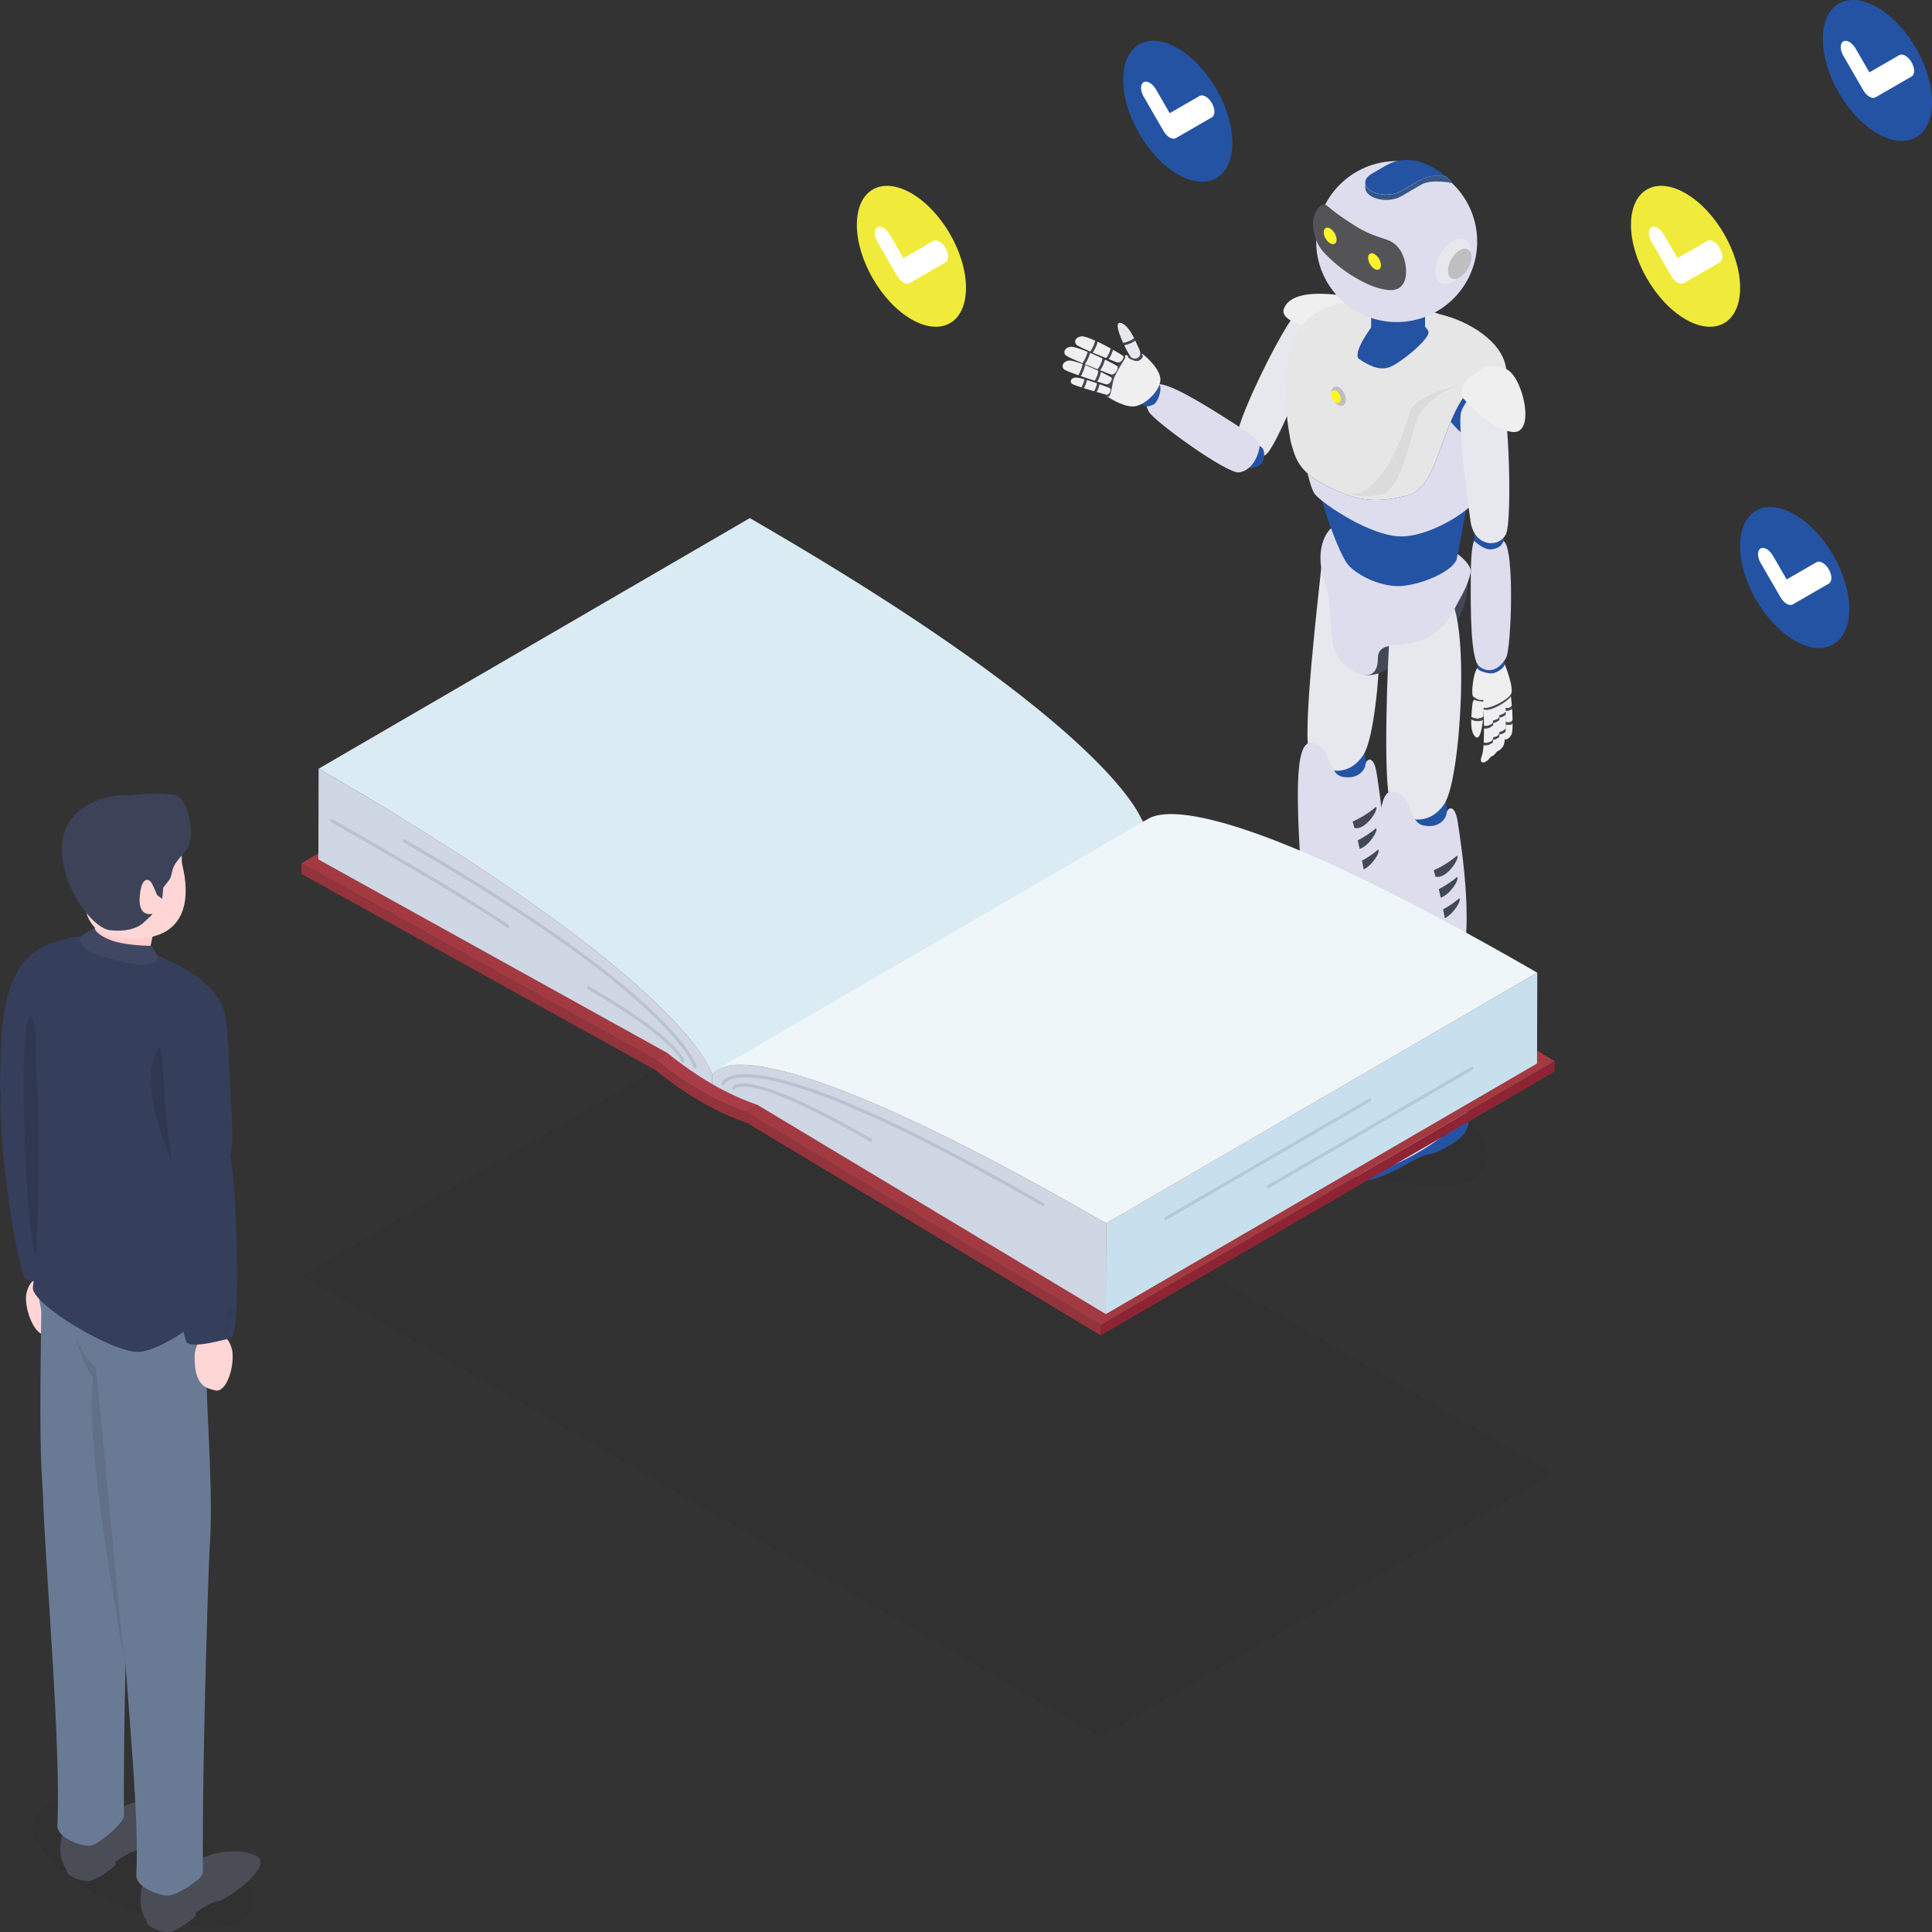<?xml version="1.0" encoding="UTF-8"?>
<svg id="_レイヤー_2" data-name="レイヤー 2" xmlns="http://www.w3.org/2000/svg" width="1200" height="1200" viewBox="0 0 1200 1200">
  <rect x="0" y="0" width="1200" height="1200" fill="#333333" stroke="none"/>
  <g id="AI法務">
    <g>
      <g opacity=".05">
        <polygon points="186.979 792.344 468.897 628.511 965.477 915.212 683.558 1079.045 186.979 792.344"/>
      </g>
      <g>
        <path d="M915.657,732.111c-19.246,11.112-66.054,2.103-104.547-20.121-38.494-22.224-54.097-49.249-34.85-60.36,19.246-11.112,66.054-2.103,104.547,20.121,38.494,22.224,54.097,49.249,34.85,60.36Z" opacity=".05"/>
        <g>
          <g>
            <g>
              <path d="M938.328,448.44c.549-.235.897-.691,1.165-1.269-.053-2.276-.183-4.661-.337-6.942-.927.733-1.996,1.172-3.098,1.172-.421,0-.729-.124-1.117-.184.145,2.349.249,4.824.276,7.197.707.214,1.954.523,3.111.026Z" fill="#efefef"/>
              <path d="M938.914,449.824c-.63.271-1.318.374-1.978.374-.648,0-1.207-.118-1.703-.232-.018,2.577-.163,4.817-.549,6.095-1.461,4.839,2.523,3.589,4.166.083.5-1.067.657-3.762.652-6.946-.231.168-.313.509-.588.626Z" fill="#efefef"/>
              <path d="M939.017,438.221c-.304-3.837-.666-6.927-.857-7.495-.527-1.559-4.127-.565-3.882,2.099,0,0,.3,3.04.568,6.936,1.187.225,3.296.281,4.171-1.54Z" fill="#efefef"/>
              <path d="M939.156,440.23c-.048-.681-.088-1.363-.139-2.009-.875,1.821-2.985,1.765-4.171,1.54.033.471.064.962.095,1.457.388.06.696.184,1.117.184,1.102,0,2.172-.439,3.098-1.172Z" fill="#434856"/>
              <path d="M938.914,449.824c.275-.117.357-.458.588-.626-.002-.672.007-1.314-.009-2.027-.267.578-.615,1.034-1.165,1.269-1.157.497-2.404.189-3.111-.026.005.521.02,1.054.016,1.552.496.114,1.055.232,1.703.232.659,0,1.348-.103,1.978-.374Z" fill="#434856"/>
            </g>
            <g>
              <path d="M935.202,452.496c.092-2.814.086-5.771.037-8.585-1.45,1.165-3.151,1.834-4.739,1.834-.355,0-.61-.068-.928-.1.02,2.967-.031,6.077-.189,8.979,1.23.185,4.175.222,5.819-2.129Z" fill="#efefef"/>
              <path d="M935.209,442.013c-.126-4.814-.397-8.712-.619-9.428-.59-1.918-5.447-.949-5.31,2.287,0,0,.205,4.166.275,9.31,1.37.161,4.116.047,5.654-2.169Z" fill="#efefef"/>
              <path d="M929.313,456.083c-.209,2.938-.564,5.448-1.141,6.899-2.287,5.755,3.1,4.501,5.533.369.771-1.309,1.177-4.766,1.386-8.828-1.425,1.066-3.058,1.688-4.578,1.688-.463,0-.806-.078-1.201-.128Z" fill="#efefef"/>
              <path d="M935.238,443.911c-.011-.632-.011-1.292-.029-1.898-1.538,2.216-4.285,2.33-5.654,2.169.005.485.013.961.016,1.463.319.032.573.1.928.1,1.588,0,3.289-.668,4.739-1.834Z" fill="#434856"/>
              <path d="M929.383,454.624c-.026.48-.037.997-.07,1.458.396.05.738.128,1.201.128,1.52,0,3.153-.623,4.578-1.688.035-.682.086-1.313.11-2.027-1.644,2.351-4.589,2.314-5.819,2.129Z" fill="#434856"/>
            </g>
            <g>
              <path d="M931.284,455.844c.092-2.814.086-5.771.037-8.585-1.45,1.165-3.151,1.834-4.739,1.834-.355,0-.61-.068-.928-.1.02,2.967-.031,6.077-.189,8.979,1.23.185,4.175.222,5.819-2.129Z" fill="#efefef"/>
              <path d="M931.291,445.362c-.126-4.814-.397-8.712-.619-9.428-.59-1.918-5.447-.949-5.31,2.287,0,0,.205,4.166.275,9.31,1.37.161,4.116.047,5.654-2.169Z" fill="#efefef"/>
              <path d="M925.395,459.431c-.209,2.938-.564,5.448-1.141,6.899-2.287,5.755,3.1,4.501,5.533.369.771-1.309,1.177-4.766,1.386-8.828-1.425,1.066-3.058,1.688-4.578,1.688-.463,0-.806-.078-1.201-.128Z" fill="#efefef"/>
              <path d="M931.32,447.259c-.011-.632-.011-1.292-.029-1.898-1.538,2.216-4.285,2.33-5.654,2.169.005.485.013.961.016,1.463.319.032.573.1.928.1,1.588,0,3.289-.668,4.739-1.834Z" fill="#434856"/>
              <path d="M925.464,457.973c-.026.48-.037.997-.07,1.458.396.05.738.128,1.201.128,1.52,0,3.153-.623,4.578-1.688.035-.682.086-1.313.11-2.027-1.644,2.351-4.589,2.314-5.819,2.129Z" fill="#434856"/>
            </g>
            <g>
              <path d="M927.365,459.193c.092-2.814.086-5.771.037-8.585-1.45,1.165-3.151,1.834-4.739,1.834-.355,0-.61-.068-.928-.1.02,2.967-.031,6.077-.189,8.979,1.23.185,4.175.222,5.819-2.129Z" fill="#efefef"/>
              <path d="M927.373,448.71c-.126-4.814-.397-8.712-.619-9.428-.59-1.918-5.447-.949-5.31,2.287,0,0,.205,4.166.275,9.31,1.37.161,4.116.047,5.654-2.169Z" fill="#efefef"/>
              <path d="M921.477,462.78c-.209,2.938-.564,5.448-1.141,6.899-2.287,5.755,3.1,4.501,5.533.369.771-1.309,1.177-4.766,1.386-8.828-1.425,1.066-3.058,1.688-4.578,1.688-.463,0-.806-.078-1.201-.128Z" fill="#efefef"/>
              <path d="M927.402,450.608c-.011-.632-.011-1.292-.029-1.898-1.538,2.216-4.285,2.33-5.654,2.169.005.485.013.961.016,1.463.319.032.573.1.928.1,1.588,0,3.289-.668,4.739-1.834Z" fill="#434856"/>
              <path d="M921.546,461.322c-.026.48-.037.997-.07,1.458.396.05.738.128,1.201.128,1.52,0,3.153-.623,4.578-1.688.035-.682.086-1.313.11-2.027-1.644,2.351-4.589,2.314-5.819,2.129Z" fill="#434856"/>
            </g>
            <path d="M922.184,437.079s-1.619,1.153-1.471,2.08c.148.928.317,1.558,2.167,1.725,3.844.347,12.45-4.367,15.399-8.1l.304-2.438-16.399,6.733Z" fill="#434856"/>
            <path d="M917.682,414.887c-2.772,3.094-4.152,17.032-2.544,17.923s3.093,2.178,5.37,1.98c2.277-.198-.976,1.693.608,4.366,1.584,2.673,16.713-4.662,17.703-8.82.99-4.158-3.147-15.116-4.236-17.888-1.089-2.772-16.901,2.439-16.901,2.439Z" fill="#efefef"/>
            <g>
              <path d="M921.291,445.228c.342-4.288.331-8.266.018-9.391-.817-2.943-6.396-3.761-6.804,1.696-.121,1.631-.45,4.615-.623,7.76.648.4,1.65.862,3.138,1.029,1.23.139,2.834-.146,4.27-1.094Z" fill="#efefef"/>
              <path d="M917.959,447.889c-1.6,0-3.007-.504-4.16-1.044-.114,4.434.322,8.96,2.717,10.887,2.468,1.987,3.902-4.194,4.568-10.533-1.013.439-2.071.689-3.126.689Z" fill="#efefef"/>
              <path d="M921.084,447.2c.07-.66.154-1.317.207-1.972-1.436.948-3.04,1.233-4.27,1.094-1.489-.167-2.49-.629-3.138-1.029-.029.527-.071,1.016-.084,1.553,1.154.539,2.56,1.044,4.16,1.044,1.055,0,2.113-.251,3.126-.689Z" fill="#434856"/>
            </g>
            <path d="M921.118,435.745c.28-.659.432-1.046-.61-.956-2.278.199-3.761-1.089-5.37-1.979-.009-.005-.013-.038-.024-.045-.016.646.048,1.382.439,1.761.568.544,3.589,1.207,5.565,1.219Z" fill="#434856"/>
          </g>
          <path d="M807.887,191.881c11.909-4.362,13.291,4.886,11.815,14.557-1.199,7.857-25.431,67.819-32.539,75.072-7.108,7.253-21.371.768-17.993-14.475,3.377-15.243,31.754-72.604,38.717-75.154Z" fill="#e7e7ee"/>
          <path d="M848.74,186.436s-45.208-11.906-51.325,5.43c-3.281,9.299,25.509,14.055,29.156,15.136l22.169-20.566Z" fill="#efefef"/>
          <g>
            <path d="M760.176,694.389s-2.236,5.678,0,6.751c2.236,1.073,10.312,6.283,35.416,2.493,16.508-2.493,28.522-12.295,37.763-15.879,5.121-1.986,5.536-.727,10.274-3.133,14.249-7.235,18.587-11.862,18.287-20.971l-.597-9.28s-52.564,40.886-69.659,41.057c-17.095.171-31.484-1.038-31.484-1.038Z" fill="#2453a4"/>
            <path d="M844.225,463.122c3.511,1.56,4.468,7.307,3.892,11.748-.576,4.441-3.307,12.633-16.96,11.853s-20.675-21.733-13.458-25.397c7.217-3.665,26.526,1.797,26.526,1.797Z" fill="#2453a4"/>
            <path d="M848.065,629.995c3.195,1.803,4.067,8.445,3.542,13.577-.524,5.133-7.016,21.646-19.442,20.744-12.426-.902-14.811-32.163-8.242-36.398,6.568-4.235,24.142,2.076,24.142,2.076Z" fill="#2453a4"/>
            <path d="M820.655,352.703c1.6-16.389,14.253-23.585,28.184-12.588,13.931,10.997,8.544,112.647-1.982,128.737-10.526,16.09-28.222,10.024-33.391-.325-5.169-10.349,5.724-100.815,7.189-115.824Z" fill="#e7e7ee"/>
            <path d="M809.079,557.826c-3.66-56.422-6.1-99.12,6.1-96.375,12.199,2.745,9.164,19.214,18.764,21.044,9.6,1.83,13.87-4.27,14.175-7.625.305-3.355,5.185-6.71,7.015,5.795,1.83,12.504,12.184,75.568-1.475,95.298-8.997,12.995,1.26,43.921-2.981,59.798-1.21,4.53-10.361-1.668-13.563.786-2.613,2.003-4.364,7.639-8.943,7.64-17.506.003-19.091-86.361-19.091-86.361Z" fill="#dde"/>
            <path d="M799.53,662.104c12.102-11.313,10.013-17.073,17.906-16.029,7.893,1.044,14.996,1.308,14.47,5.517-.526,4.209-4.467,9.998,1.45,9.998s17.962-9.215,18.019-18.68c.057-9.465,11.05,1.842,10.524,13.681-.526,11.839-46.278,43.545-76.18,44.425-14.0.412-26.835.263-26.572-7.893.263-8.156,40.384-31.019,40.384-31.019Z" fill="#dde"/>
            <g>
              <path d="M854.612,501.176c-5.859,5.055-11.931,7.98-14.484,9.087.366,1.205.716,2.563,1.084,3.853.352.108.591.295,1.062.312,6.702.243,14.388-12.064,12.338-13.251Z" fill="#434856"/>
              <path d="M854.612,514.431c-4.114,3.548-8.258,5.985-11.31,7.553.419,1.709.807,3.482,1.208,5.301,6.041-1.988,11.927-11.797,10.102-12.854Z" fill="#434856"/>
              <path d="M855.998,527.686c-3.552,3.063-7.141,5.282-10.04,6.861.352,1.864.754,3.531,1.077,5.49,5.61-2.735,10.675-11.362,8.963-12.351Z" fill="#434856"/>
            </g>
          </g>
          <path d="M847.709,419.386s10.113-45.266,24.352-51.594c14.239-6.329,41.061-24.875,39.584-4.841-3.243,43.968-34.861,23.063-41.217,41.118-4.292,12.191-15.446,15.816-22.719,15.317Z" fill="#434856"/>
          <g>
            <path d="M810.538,724.662s-2.236,5.678,0,6.751c2.236,1.073,10.312,6.283,35.416,2.493,16.508-2.493,28.522-12.295,37.763-15.879,5.121-1.986,5.536-.727,10.274-3.133,14.249-7.235,18.587-11.862,18.287-20.971l-.597-9.28s-52.564,40.886-69.659,41.057c-17.095.171-31.484-1.038-31.484-1.038Z" fill="#2453a4"/>
            <path d="M894.587,493.395c3.511,1.56,4.468,7.307,3.892,11.748-.576,4.441-3.307,12.633-16.96,11.853s-20.675-21.733-13.458-25.397c7.217-3.665,26.526,1.797,26.526,1.797Z" fill="#2453a4"/>
            <path d="M898.427,660.267c3.195,1.803,4.067,8.445,3.542,13.577s-7.016,21.646-19.442,20.744c-12.426-.902-14.811-32.163-8.242-36.398,6.568-4.235,24.142,2.076,24.142,2.076Z" fill="#2453a4"/>
            <path d="M863.413,390.988c1.6-16.389,21.856-31.598,35.787-20.601,13.931,10.997,8.544,112.647-1.982,128.737-10.526,16.09-28.222,10.024-33.391-.325-5.169-10.349-1.88-92.802-.414-107.812Z" fill="#e7e7ee"/>
            <path d="M859.441,588.099c-3.66-56.422-6.1-99.12,6.1-96.375,12.199,2.745,9.164,19.214,18.764,21.044,9.6,1.83,13.87-4.27,14.175-7.625.305-3.355,5.185-6.71,7.015,5.795,1.83,12.504,12.184,75.568-1.475,95.298-8.997,12.995,1.26,43.921-2.981,59.798-1.21,4.53-10.361-1.668-13.563.786-2.613,2.003-4.364,7.639-8.943,7.64-17.506.003-19.091-86.361-19.091-86.361Z" fill="#dde"/>
            <path d="M849.892,692.377c12.102-11.313,10.013-17.073,17.906-16.029,7.893,1.044,14.996,1.308,14.47,5.517-.526,4.209-4.467,9.998,1.45,9.998s17.962-9.215,18.019-18.68c.057-9.465,11.05,1.842,10.524,13.681-.526,11.839-46.278,43.545-76.18,44.425-14.0.412-26.835.263-26.572-7.893.263-8.156,40.384-31.019,40.384-31.019Z" fill="#dde"/>
            <g>
              <path d="M904.974,531.449c-5.859,5.055-11.931,7.98-14.484,9.087.366,1.205.716,2.563,1.084,3.853.352.108.591.295,1.062.312,6.702.243,14.388-12.064,12.338-13.251Z" fill="#434856"/>
              <path d="M904.974,544.704c-4.114,3.548-8.258,5.985-11.31,7.553.419,1.709.807,3.482,1.208,5.301,6.041-1.988,11.927-11.797,10.102-12.854Z" fill="#434856"/>
              <path d="M906.36,557.959c-3.552,3.063-7.141,5.282-10.04,6.861.352,1.864.754,3.531,1.077,5.49,5.61-2.735,10.675-11.362,8.963-12.351Z" fill="#434856"/>
            </g>
          </g>
          <path d="M877.881,330.991c20.067,5.647,37.007,17.897,35.532,24.761-1.912,8.899-6.401,15.326-9.201,20.997-17.942,36.329-48.401,14.774-48.401,32.434,0,20.417-24.964,6.273-27.648-7.916-2.665-14.091-.398-24.834-5.51-40.204-7.001-21.053,1.843-37.992,14.478-36.588,19.548,2.172,40.749,6.516,40.749,6.516Z" fill="#dde"/>
          <path d="M819.165,301.136c.428,8.602,12.336,43.1,18.354,49.898s21.696,14.343,34.367,12.814c14.791-1.785,31.634-10.233,32.993-17.031,1.36-6.798,6.963-35.308,8.776-48.292s-94.49,2.611-94.49,2.611Z" fill="#2453a4"/>
          <path d="M935.467,229.207c-42.927,6.487-35.413,72.387-61.685,78.673-18.728,4.481-30.612,4.131-51.427-7.022-4.438-2.379-7.69-4.666-10.269-6.97v.002c1.509,6.042,3.116,11.179,4.583,13.011,4.503,5.627,35.262,27.009,54.769,26.258,19.506-.75,44.264-17.874,46.516-24.504,2.25-6.631-.359-21.868,9.011-35.748,8.604-12.745,24.027-26.023,8.502-43.701Z" fill="#dde"/>
          <path d="M931.345,230.239c-15.938,4.205-24.294,17.229-30.304,31.61.432.564,12.759,16.525,21.409,10.973,8.807-5.652,16.653-21.937,16.487-30.573-.114-5.931-4.7-10.006-7.592-12.009Z" fill="#2453a4"/>
          <path d="M822.356,300.859c20.813,11.153,32.699,11.503,51.427,7.022,26.283-6.289,18.742-72.256,61.744-78.688-2.063-17.138-23.586-30.081-41.929-34.191,0,0-41.979-17.027-73.211-2.281-22.907,10.816-25.358,47.627-18.655,81.781,3.009,10.911,5.134,18.056,20.624,26.356Z" fill="#e6e6e6"/>
          <path d="M852.645,202.051s-13.47,17.614-8.289,21.068c5.181,3.454,11.915,7.253,18.477,5.008,6.562-2.245,24.213-16.753,24.438-21.479.225-4.726-14.292-10.803-19.806-10.016-5.514.788-14.82,5.419-14.82,5.419Z" fill="#2453a4"/>
          <g>
            <path d="M885.188,169.437c-.015.177-.028.353-.06.529-.026.144-.07.286-.107.43-.044.166-.085.333-.144.498-.048.138-.113.273-.173.41-.075.174-.151.348-.243.519-.067.125-.148.249-.226.373-.12.196-.249.391-.393.583-.085.114-.177.226-.27.338-.215.259-.453.513-.709.762-.094.091-.179.183-.277.272-.16.144-.338.283-.513.423-.154.124-.303.25-.469.371-.189.137-.397.268-.601.401-.211.137-.41.278-.637.409-.501.291-1.034.553-1.581.8-.157.071-.318.137-.478.204-.429.179-.869.346-1.317.499-.161.055-.319.114-.483.166-.283.089-.573.167-.861.246-.22.06-.437.124-.659.177-.305.074-.615.135-.924.198-.211.042-.42.091-.634.129-.627.111-1.263.198-1.904.265-.198.021-.397.033-.596.05-.376.031-.753.059-1.131.075-.242.011-.485.016-.727.021-.306.005-.612.008-.917.004-.256-.004-.514-.012-.771-.022-.283-.011-.564-.026-.845-.045-.259-.018-.517-.04-.775-.064-.281-.027-.561-.059-.839-.094-.249-.031-.498-.067-.746-.105-.299-.047-.595-.099-.888-.155-.234-.045-.466-.09-.696-.141-.352-.077-.697-.164-1.04-.256-.192-.051-.385-.098-.574-.154-.615-.179-1.217-.381-1.799-.607-.081-.031-.157-.068-.237-.1-.794-.322-1.56-.679-2.271-1.089-3.302-1.906-4.954-4.41-4.947-6.91l-.104,36.683c-.007,2.5,1.645,5.003,4.947,6.91.71.41,1.475.768,2.271,1.089.051.021.095.05.146.07.029.011.062.019.091.031.582.226,1.182.427,1.799.607.05.015.095.034.145.049.141.04.289.067.431.105.343.091.687.177,1.037.254.095.021.186.049.28.069.138.029.28.046.417.073.293.056.587.108.885.154.122.019.239.045.36.062.129.018.261.027.391.044.278.035.557.067.836.094.133.012.267.034.4.045.125.01.249.011.372.02.284.02.567.034.851.045.144.006.284.019.428.023.113.003.226-.003.34-.001.305.004.609.001.916-.004.152-.002.306.004.46-.002.089-.003.179-.014.27-.018.376-.016.751-.044,1.126-.075.154-.012.309-.015.461-.03.047-.005.092-.015.139-.02.642-.067,1.276-.155,1.903-.265.031-.005.063-.007.094-.013.182-.033.359-.078.539-.115.311-.063.621-.125.926-.198.223-.054.439-.118.659-.178.29-.078.579-.157.861-.246.062-.019.126-.033.186-.053.103-.033.195-.078.296-.112.45-.153.889-.319,1.318-.5.16-.067.321-.133.478-.204.546-.247,1.08-.508,1.582-.8.067-.04.136-.081.204-.121.154-.093.286-.193.432-.289.204-.133.412-.263.601-.401.166-.12.313-.246.469-.37.174-.141.353-.279.513-.424.032-.029.072-.056.103-.084.066-.061.111-.125.173-.186.258-.25.495-.504.71-.763.047-.057.11-.11.155-.166.044-.056.072-.115.114-.171.145-.193.272-.387.394-.584.05-.082.117-.162.164-.245.023-.042.037-.086.06-.127.092-.172.168-.346.245-.521.044-.101.103-.201.141-.302.013-.035.019-.07.031-.105.059-.166.1-.333.144-.501.029-.113.075-.224.097-.337.006-.03.004-.061.01-.091.032-.176.045-.352.06-.529.01-.114.037-.228.04-.341.001-.049.003-.098.003-.147l.104-36.683c-.001.163-.028.326-.042.489Z" fill="#2453a4"/>
            <path d="M880.283,162.037c6.56,3.788,6.604,9.931.087,13.718-6.527,3.793-17.133,3.788-23.693 0-6.56-3.788-6.604-9.931-.077-13.724,6.517-3.787,17.123-3.782,23.683.006Z" fill="#eddce9"/>
          </g>
          <circle cx="867.504" cy="150.049" r="50" fill="#dde"/>
          <g>
            <path d="M902.422,174.828c-6.026,3.479-10.924.644-10.924-6.314,0-6.958,4.899-15.449,10.924-18.928,6.038-3.486,10.936-.651,10.936,6.307,0,6.958-4.899,15.449-10.936,18.935Z" fill="#e7e7ee"/>
            <path d="M913.925,159.682c0,4.647-3.263,10.299-7.288,12.622-4.025,2.324-7.288.44-7.288-4.207,0-4.647,3.263-10.299,7.288-12.622,4.025-2.324,7.288-.44,7.288,4.207Z" fill="#bfbfbf"/>
          </g>
          <path d="M892.674,105.673c-8.093-5.343-19.783-9.542-31.598-3.006h-.001l-9.297,5.403c-5.062,2.942-5.029,7.708.066,10.65,5.095,2.941,13.318,2.941,18.379-.001l11.748-6.827,16.692-1.809s-2.659-2.213-5.988-4.411Z" fill="#2453a4"/>
          <path d="M898.181,109.805c-.83-.411-3.176-.545-6.088-.54-2.928.005-6.525.538-10.123,2.629l-11.748,6.827c-1.174.682-2.546,1.17-3.982,1.536-.208.052-.41.109-.62.154-1.445.316-2.959.5-4.486.507-.057,0-.114.001-.17.001-1.602-.006-3.203-.183-4.717-.531-.061-.015-.123-.031-.186-.046-1.528-.367-2.971-.9-4.219-1.62-2.566-1.481-3.848-3.425-3.843-5.366l-.009,3.26c-.006,1.941,1.277,3.885,3.843,5.366.587.339,1.217.639,1.876.9.51.201,1.038.378,1.58.533.25.071.51.126.765.188.062.015.118.03.179.044.138.032.271.072.41.101.425.087.854.162,1.289.224.417.059.837.106,1.262.141.424.035.851.057,1.278.068.16.004.321-.003.482-.002.056.001.107-.001.164-.001.228-.001.457.005.684-.003.482-.016.963-.049,1.44-.096.559-.056,1.112-.133,1.656-.231.244-.044.47-.124.709-.176.215-.047.41-.101.62-.154.376-.096.769-.164,1.13-.281,1.023-.331,1.984-.75,2.852-1.254l11.758-6.832v-.001l1.348-.783c2.271-1.086,7.737-2.708,18.484-.696,0,0-1.693-2.909-3.621-3.864Z" fill="#dde"/>
          <path d="M898.181,109.805c-.83-.411-3.176-.545-6.088-.54-2.928.005-6.525.538-10.123,2.629l-11.748,6.827c-1.174.682-2.546,1.17-3.982,1.536-.208.052-.41.109-.62.154-1.445.316-2.959.5-4.486.507-.057,0-.114.001-.17.001-1.602-.006-3.203-.183-4.717-.531-.061-.015-.123-.031-.186-.046-1.528-.367-2.971-.9-4.219-1.62-2.566-1.481-3.848-3.425-3.843-5.366l-.009,3.26c-.006,1.941,1.277,3.885,3.843,5.366.587.339,1.217.639,1.876.9.51.201,1.038.378,1.58.533.25.071.51.126.765.188.062.015.118.03.179.044.138.032.271.072.41.101.425.087.854.162,1.289.224.417.059.837.106,1.262.141.424.035.851.057,1.278.068.16.004.321-.003.482-.002.056.001.107-.001.164-.001.228-.001.457.005.684-.003.482-.016.963-.049,1.44-.096.559-.056,1.112-.133,1.656-.231.244-.044.47-.124.709-.176.215-.047.41-.101.62-.154.376-.096.769-.164,1.13-.281,1.023-.331,1.984-.75,2.852-1.254l11.758-6.832v-.001l1.348-.783c2.271-1.086,7.737-2.708,18.484-.696,0,0-1.693-2.909-3.621-3.864Z" fill="#365889"/>
          <path d="M861.897,149.078c-4.58-1.64-12.053-3.677-19.35-8.261-7.655-4.809-13.042-8.524-18.12-12.906-4.118-3.553-9.619,5.041-8.905,12.298.577,5.865,2.015,11.888,7.676,17.549,4.3,4.3,9.828,9.618,19.35,15.115,9.521,5.497,15.116,6.706,19.35,7.228,7.775.957,11.435-3.928,11.435-11.219,0-7.291-2.931-16.76-11.435-19.804Z" fill="#545456"/>
          <path d="M830.157,148.819c0,2.535-1.779,3.562-3.975,2.295-2.195-1.267-3.975-4.349-3.975-6.884s1.779-3.562,3.975-2.295c2.195,1.267,3.975,4.349,3.975,6.884Z" fill="#fff428"/>
          <path d="M857.714,164.729c0,2.535-1.779,3.562-3.975,2.295-2.195-1.267-3.975-4.349-3.975-6.884,0-2.535,1.779-3.562,3.975-2.295,2.195,1.267,3.975,4.349,3.975,6.884Z" fill="#fff428"/>
          <path d="M918.591,411.531s-1.324,2.241-.713,3.769,5.704,2.954,8.556,2.954,8.105-3.288,8.149-5.806c.044-2.518-1.019-3.565-1.019-3.565l-14.973,2.648Z" fill="#2453a4"/>
          <path d="M916.326,334.848c-2.231,2.054-2.798,12.15-2.823,27.608-.025,15.458-.176,47.269,5.269,51.444,7.183,5.506,13.582.423,16.755-5.475,3.173-5.899,5.453-68.974-1.725-72.36-7.178-3.386-15.372-3.155-17.477-1.217Z" fill="#dde"/>
          <path d="M916.226,329.491s-1.593,5.953,0,7.043c1.593,1.09,6.037,5.45,10.816,4.611,4.779-.838,8.133-3.689,6.875-10.397s-17.002-5.441-17.691-1.258Z" fill="#2453a4"/>
          <path d="M907.583,255.669c2.361-7.029,14.984-22.747,22.309-19.662,7.325,3.084,9.62,85.99,5.635,95.331-3.985,9.341-19.629,8.484-22.024-6.944-2.395-15.428-8.281-61.696-5.92-68.725Z" fill="#e7e7ee"/>
          <path d="M908.644,247.154s16.495,19.825,31.013,21.169c14.518,1.344,6.138-34.812-4.19-39.115-10.328-4.303-15.436-.271-22.695,5.375-7.259,5.646-4.128,12.571-4.128,12.571Z" fill="#efefef"/>
          <g>
            <path d="M831.825,240.705c2.501,1.444,4.344,5.041,4.119,8.019-.225,2.984-2.435,4.236-4.935,2.792-2.492-1.439-4.335-5.031-4.11-8.014.225-2.979,2.435-4.236,4.927-2.797Z" fill="#bfbfbf"/>
            <path d="M830.033,242.843c1.665.961,2.895,3.353,2.745,5.342-.15,1.989-1.624,2.825-3.289,1.864-1.664-.961-2.89-3.355-2.74-5.345.15-1.989,1.62-2.822,3.284-1.861Z" fill="#fff428"/>
          </g>
          <path d="M767.366,278.633s-1.76,5.906-.198,7.04c1.562,1.134,5.881,5.618,10.682,4.914,4.801-.704,8.233-3.459,7.165-10.199-1.068-6.74-16.843-5.917-17.649-1.755Z" fill="#2453a4"/>
          <path d="M782.311,276.25c-.447-2.915-8.171-8.433-20.447-16.169-12.276-7.736-37.483-23.739-43.697-21.21-8.196,3.336-7.558,11.292-4.556,16.923,3.002,5.631,48.517,38.753,56.077,37.625,9.714-1.449,13.043-14.419,12.622-17.169Z" fill="#dde"/>
          <path d="M719.398,237.866c-3.306-2.466-7.451,1.219-9.205,3.468-1.754,2.249-2.39,8.414-.431,9.996,1.959,1.583,3.382,1.318,6.477.046,3.095-1.272,6.465-11.044,3.159-13.51Z" fill="#2453a4"/>
          <path d="M839.901,307.085c6.244,0,23.645-8.287,35.805-51.147,3.08-10.854,31.329-16.81,31.329-16.81,0,0-21.2,5.202-27.84,23.965-3.276,9.258-9.127,41.486-21.362,43.992-12.234,2.505-17.933,0-17.933,0Z" opacity=".05"/>
        </g>
        <g>
          <path d="M687.138,245.898s9.149,6.477,16.389,6.578c7.24.101,18.13-10.508,17.172-17.607-.958-7.099-10.64-14.872-11.195-15.122s-.486,2.112-2.637,3.291c-2.151,1.179-6.471-2.745-7.669-2.526-1.197.218-13.054,22.867-12.061,25.386Z" fill="#efefef"/>
          <path d="M686.634,244.685c.086,1.991,1.293,1.827,2.078,1.668s1.555-3.173,2.489-8.803c.934-5.63,7.502-13.956,7.689-15.525.187-1.569-.123-1.396-.632-1.512-.509-.117-8.644,13.383-9.494,16.016-.85,2.633-2.129,8.157-2.129,8.157Z" fill="#434856"/>
          <g>
            <path d="M681.733,212.253c-.659,2.37-1.692,4.622-3.08,6.758,2.913,1.231,5.933,2.453,8.485,3.468,1.329-1.795,2.26-3.802,2.783-6.022-2.545-1.401-5.438-2.904-8.188-4.204Z" fill="#efefef"/>
            <path d="M697.425,220.983c-.445-.428-2.953-1.964-6.171-3.773-.553,2.125-1.452,4.065-2.699,5.828,2.699,1.065,4.653,1.815,4.653,1.815,2.662,1.426,5.576-2.565,4.217-3.87Z" fill="#efefef"/>
            <path d="M671.768,208.901c-4.526.532-4.839,4.321-2.675,5.633,1.599.969,4.726,2.398,8.17,3.877,1.419-2.13,2.463-4.387,3.109-6.768-3.734-1.694-7.068-2.923-8.604-2.742Z" fill="#efefef"/>
            <path d="M680.372,211.643c-.646,2.381-1.69,4.638-3.109,6.768.467.201.91.397,1.39.6,1.388-2.136,2.421-4.388,3.08-6.758-.472-.223-.901-.401-1.36-.61Z" fill="#434856"/>
            <path d="M689.921,216.457c-.524,2.22-1.454,4.227-2.783,6.022.52.206.945.374,1.417.559,1.247-1.763,2.146-3.703,2.699-5.828-.458-.256-.846-.487-1.333-.753Z" fill="#434856"/>
          </g>
          <g>
            <path d="M673.916,226.675c-.504,2.408-1.388,4.723-2.635,6.944,2.987,1.04,6.079,2.062,8.692,2.91,1.21-1.878,2.008-3.941,2.386-6.19-2.631-1.233-5.615-2.545-8.444-3.664Z" fill="#efefef"/>
            <path d="M690.141,234.368c-.472-.398-3.075-1.768-6.403-3.364-.414,2.156-1.185,4.151-2.315,5.991,2.762.887,4.761,1.509,4.761,1.509,2.749,1.251,5.397-2.922,3.957-4.136Z" fill="#efefef"/>
            <path d="M663.754,223.977c-4.482.825-4.549,4.626-2.304,5.795,1.658.863,4.872,2.086,8.405,3.339,1.278-2.218,2.173-4.538,2.663-6.956-3.836-1.448-7.243-2.458-8.764-2.178Z" fill="#efefef"/>
            <path d="M672.518,226.155c-.49,2.418-1.385,4.738-2.663,6.956.479.171.934.337,1.426.508,1.246-2.222,2.131-4.536,2.635-6.944-.486-.192-.925-.342-1.397-.52Z" fill="#434856"/>
            <path d="M682.36,230.339c-.378,2.249-1.176,4.312-2.386,6.19.532.172.967.311,1.451.466,1.13-1.841,1.901-3.835,2.315-5.991-.473-.226-.876-.431-1.379-.665Z" fill="#434856"/>
          </g>
          <g>
            <path d="M665.078,215.406c-4.525.533-4.838,4.322-2.673,5.634,1.747,1.059,5.684,2.799,10.005,4.599,1.494-2.216,2.589-4.579,3.237-7.093-4.687-1.92-8.892-3.336-10.569-3.139Z" fill="#efefef"/>
            <path d="M677.012,219.127c-.67,2.505-1.75,4.866-3.208,7.093,2.725,1.122,5.51,2.234,7.989,3.208,1.533-1.987,2.576-4.241,3.107-6.769-2.498-1.185-5.224-2.409-7.888-3.531Z" fill="#efefef"/>
            <path d="M693.873,227.368c-.472-.453-3.615-2.123-7.615-4.057-.564,2.464-1.586,4.683-3.045,6.671,3.64,1.421,6.343,2.445,6.343,2.445,2.662,1.425,5.676-3.755,4.318-5.06Z" fill="#efefef"/>
            <path d="M675.646,218.545c-.648,2.514-1.743,4.877-3.237,7.093.469.196.919.384,1.395.58,1.458-2.227,2.538-4.588,3.208-7.093-.458-.193-.916-.397-1.366-.581Z" fill="#434856"/>
            <path d="M684.901,222.658c-.531,2.529-1.575,4.783-3.107,6.769.507.2.943.37,1.419.556,1.459-1.989,2.481-4.208,3.045-6.671-.458-.222-.877-.427-1.357-.654Z" fill="#434856"/>
          </g>
          <g>
            <path d="M667.657,234.515c-3.239.63-3.163,3.309-1.487,4.106,1.058.504,3.14,1.228,5.553,2.005.924-1.569,1.577-3.245,1.942-5.046-2.718-.759-5.034-1.255-6.007-1.065Z" fill="#efefef"/>
            <path d="M675.097,235.985c-.382,1.81-1.032,3.501-1.931,5.098,2.132.668,4.352,1.336,6.445,1.948.888-1.537,1.519-3.179,1.876-4.944-2.098-.743-4.297-1.475-6.39-2.101Z" fill="#efefef"/>
            <path d="M689.489,241.277c-.411-.316-3.155-1.444-6.586-2.693-.371,1.729-.988,3.344-1.831,4.874,3.235.936,5.692,1.616,5.692,1.616,2.046.85,3.814-2.957,2.726-3.796Z" fill="#efefef"/>
            <path d="M681.487,238.086c-.357,1.765-.988,3.408-1.876,4.944.488.143.999.294,1.461.427.843-1.53,1.46-3.145,1.831-4.874-.452-.164-.946-.331-1.416-.498Z" fill="#434856"/>
            <path d="M673.664,235.58c-.364,1.802-1.018,3.478-1.942,5.046.467.15.954.303,1.444.456.899-1.597,1.549-3.288,1.931-5.098-.496-.148-.959-.273-1.433-.405Z" fill="#434856"/>
          </g>
          <path d="M700.455,221.456s.528-1.32,1.761-1.203c1.232.117,2.171,2.347,3.844,1.467,1.673-.88,1.849-2.245,3.316-1.475,1.467.77-.792,3.822-2.905,3.998-2.113.176-6.015-1.731-6.015-2.788Z" fill="#434856"/>
          <g>
            <path d="M695.862,200.547c-3.322-.525-1.062,6.358,1.761,12.488,2.593-.482,4.878-1.44,6.855-2.867-2.212-4.404-5.186-9.079-8.617-9.62Z" fill="#e7e7ee"/>
            <path d="M707.661,217.066c-.582-1.217-1.459-3.3-2.536-5.562-2.007,1.409-4.297,2.376-6.868,2.901,1.745,3.615,3.565,6.746,4.349,7.518,2.173,2.146,7.421.076,5.056-4.858Z" fill="#e7e7ee"/>
            <path d="M704.479,210.168c-1.978,1.427-4.263,2.385-6.855,2.867.214.467.414.916.634,1.371,2.571-.526,4.861-1.492,6.868-2.901-.212-.447-.417-.878-.646-1.337Z" fill="#434856"/>
          </g>
        </g>
      </g>
      <g>
        <g>
          <polygon points="187.127 536.202 469.045 372.369 689.286 494.432 407.367 658.265 187.127 536.202" fill="#a33a41"/>
          <path d="M742.43,525.798c-.282-.104-.564-.203-.847-.308-1.063-.398-2.127-.811-3.191-1.238-.222-.089-.444-.184-.666-.275-.843-.343-1.686-.694-2.529-1.055-.362-.155-.724-.315-1.086-.474-.721-.316-1.443-.638-2.165-.967-.371-.169-.742-.339-1.114-.512-.766-.356-1.532-.722-2.298-1.093-.304-.147-.608-.291-.912-.44-1.061-.522-2.122-1.056-3.183-1.607-.169-.087-.337-.179-.506-.268-.855-.447-1.71-.904-2.566-1.37-1.323-.72-2.647-1.457-3.971-2.221-.915-.528-1.829-1.075-2.743-1.624-.344-.207-.689-.41-1.033-.62-1.027-.625-2.054-1.262-3.082-1.914-.042-.027-.084-.052-.126-.078-1.076-.684-2.154-1.387-3.232-2.102-.341-.226-.683-.46-1.025-.689-.739-.496-1.479-.998-2.219-1.509-.429-.296-.858-.598-1.288-.899-.678-.476-1.357-.957-2.037-1.445-.438-.314-.876-.631-1.314-.951-.662-.483-1.325-.974-1.989-1.469-.476-.354-.951-.708-1.427-1.069-.674-.51-1.35-1.032-2.025-1.555-.457-.354-.913-.704-1.371-1.064-1.064-.836-2.13-1.682-3.2-2.55l-281.918,163.833c.932.756,1.862,1.5,2.79,2.232.137.108.273.211.411.318.458.36.914.71,1.371,1.064.676.523,1.352,1.045,2.025,1.555.476.361.952.715,1.427,1.069.396.295.793.599,1.188.89.267.197.533.384.8.579.439.32.879.638,1.318.953.678.487,1.355.967,2.032,1.442.43.302.861.604,1.291.901.21.145.421.297.632.441.527.361,1.053.709,1.58,1.063.345.231.689.467,1.034.696,1.073.711,2.145,1.411,3.216,2.092.005.003.01.006.015.01.038.024.075.046.112.07,1.032.655,2.062,1.294,3.093,1.921.345.21.69.414,1.036.622.478.287.955.579,1.433.86.436.257.873.511,1.309.763,1.324.764,2.647,1.5,3.971,2.221.122.067.245.139.367.206.733.397,1.466.781,2.199,1.164.168.088.337.18.505.267.964.5,1.928.99,2.892,1.466.097.048.194.093.291.141.303.149.607.292.91.439.768.372,1.535.738,2.302,1.095.371.172.741.342,1.111.511.324.147.647.301.971.446.398.178.797.347,1.195.521.362.159.724.318,1.086.474.846.363,1.693.715,2.538,1.059.218.089.437.182.655.27.047.019.095.04.142.059,1.019.408,2.037.801,3.055,1.182.277.104.553.2.829.302.603.222,1.206.446,1.808.659.331.116.661.231.991.345l281.918-163.833c-.927-.319-1.856-.657-2.785-.998Z" fill="#aa3c47"/>
          <path d="M463.297,690.63l220.525,132.339-.127,6.459-219.592-131.867c-9.506-3.288-19.076-7.712-28.641-13.235-9.566-5.523-19.129-12.144-28.623-19.827l-219.615-121.709-.097-6.588,220.24,122.063c9.532,7.734,18.821,14.175,28.112,19.539,9.291,5.364,18.585,9.652,27.818,12.825Z" fill="#93343d"/>
          <polygon points="463.297 690.63 745.215 526.797 965.74 659.135 683.821 822.968 463.297 690.63" fill="#a33a41"/>
          <polygon points="683.821 822.968 965.74 659.135 965.613 665.595 683.694 829.428 683.821 822.968" fill="#8e2433"/>
        </g>
        <g>
          <g isolation="isolate">
            <polygon points="442.325 667.294 710.148 511.652 710.13 517.668 442.308 673.31 442.325 667.294" fill="#54997b"/>
            <path d="M197.905,477.443c226.177,130.583,243.508,186.888,244.42,189.851l-.017,6.016c-9.296-5.367-18.583-11.809-27.802-19.292l-216.761-120.209.16-56.366Z" fill="#ced7e3"/>
            <path d="M352.105,576.845c.384.287.761.571,1.142.857.553.415,1.107.83,1.653,1.242.398.301.791.598,1.186.897.523.396,1.047.792,1.564,1.185.395.301.785.598,1.177.897.506.386,1.012.772,1.513,1.156.388.298.772.593,1.157.889.494.38.986.759,1.474,1.136.386.298.768.595,1.15.891.477.37.951.739,1.422,1.106.382.298.762.595,1.141.892.46.361.918.72,1.373,1.078.301.236.599.472.897.707,1.304,1.03,2.586,2.048,3.844,3.056.195.156.389.312.583.468,1.26,1.011,2.5,2.012,3.714,3.001.173.14.343.28.514.42,1.228,1.002,2.436,1.994,3.618,2.974.13.107.257.213.386.321,1.217,1.01,2.413,2.009,3.582,2.994.07.059.138.117.208.176.968.817,1.917,1.624,2.852,2.424.16.137.323.275.482.412.937.803,1.856,1.598,2.761,2.384.191.166.381.332.571.497.91.793,1.807,1.58,2.684,2.356.092.081.181.161.273.242.843.747,1.67,1.485,2.483,2.216.13.116.261.234.39.35.746.672,1.478,1.336,2.199,1.995.164.15.325.298.488.447.607.556,1.205,1.107,1.795,1.653.147.136.297.274.443.41.688.64,1.365,1.272,2.029,1.898.145.137.288.272.432.408.565.534,1.123,1.064,1.671,1.589.139.133.28.267.417.399.578.554,1.148,1.104,1.707,1.648.102.099.2.196.301.294.462.45.917.896,1.366,1.339.172.17.343.338.513.507.401.397.798.791,1.189,1.183.142.142.287.286.428.427.517.519,1.027,1.034,1.526,1.542.036.037.071.073.107.11.906.923,1.781,1.827,2.63,2.714.081.085.162.169.242.254.813.853,1.601,1.689,2.362,2.508.069.074.139.149.207.223.677.729,1.332,1.445,1.969,2.149.062.068.125.138.187.206.642.711,1.263,1.407,1.865,2.091.05.056.101.114.15.17.568.646,1.117,1.28,1.65,1.902.053.062.108.126.161.188.526.615,1.033,1.217,1.526,1.808.055.066.111.133.166.198.451.542.886,1.073,1.31,1.595.066.081.132.163.197.243.413.51.812,1.01,1.2,1.501.064.081.127.161.19.242.428.545.841,1.078,1.24,1.599.055.072.11.144.164.215.395.519.774,1.025,1.14,1.52.045.061.09.121.134.181.532.722,1.033,1.419,1.506,2.091.033.046.065.093.098.139.471.671.914,1.318,1.329,1.939.022.033.044.066.066.099.451.676.87,1.322,1.258,1.937.021.033.041.065.062.098.383.609.737,1.19,1.063,1.74.023.039.045.077.068.115.218.369.423.725.616,1.067.023.041.046.082.069.122.194.344.375.675.545.992.014.026.029.053.043.079.225.42.429.815.615,1.187.014.028.028.056.042.083.149.299.287.583.413.85.006.012.012.024.017.036.129.274.246.531.352.772.009.021.018.041.027.062.09.204.172.397.247.577.01.023.019.046.029.069.072.174.137.336.196.486.007.019.015.039.022.058.058.149.109.286.154.411.006.015.011.031.017.046.071.197.128.364.172.498.001.003.002.006.003.009.042.129.073.229.095.3 0.0.001.001.002.001.002l267.823-155.641c-.022-.07-.053-.171-.095-.302-.001-.001-.001-.002-.001-.004-0-.001-.001-.003-.001-.004-.044-.136-.102-.303-.173-.503-.002-.005-.003-.007-.004-.012-.002-.007-.006-.015-.008-.022-.047-.128-.099-.269-.159-.423-.003-.009-.006-.015-.009-.024-.003-.007-.007-.017-.01-.024-.06-.153-.126-.319-.2-.497-.005-.012-.008-.021-.013-.033-.003-.008-.008-.017-.011-.025-.076-.183-.16-.379-.252-.587-.005-.012-.009-.022-.015-.035-.002-.006-.006-.013-.009-.019-.107-.243-.225-.501-.355-.778-.001-.003-.002-.005-.004-.009-.003-.006-.006-.012-.009-.018-.127-.269-.266-.556-.416-.857-.008-.015-.013-.028-.021-.043-.006-.013-.014-.028-.021-.04-.187-.373-.392-.77-.618-1.192-.004-.008-.007-.014-.011-.021-.008-.014-.017-.03-.024-.044-.173-.321-.357-.657-.554-1.006-.021-.037-.042-.074-.062-.111-.195-.346-.403-.706-.623-1.079-.013-.023-.025-.043-.038-.066-.007-.012-.016-.026-.023-.038-.327-.553-.683-1.136-1.068-1.749-.019-.03-.038-.06-.057-.09-.39-.619-.811-1.268-1.264-1.947-.012-.017-.021-.032-.032-.05-.008-.012-.018-.026-.026-.038-.416-.623-.862-1.272-1.334-1.947-.031-.045-.063-.089-.095-.135-.474-.674-.977-1.373-1.511-2.098-.016-.022-.03-.042-.046-.064-.025-.034-.054-.071-.079-.105-.369-.499-.751-1.009-1.149-1.532-.052-.068-.104-.137-.157-.205-.401-.525-.817-1.062-1.249-1.612-.029-.037-.055-.071-.084-.108-.031-.039-.065-.08-.095-.119-.39-.495-.793-.999-1.209-1.513-.062-.077-.126-.155-.188-.232-.427-.526-.865-1.06-1.319-1.606-.02-.024-.038-.046-.057-.07-.032-.038-.067-.079-.099-.117-.496-.595-1.007-1.2-1.536-1.819-.05-.058-.101-.118-.151-.176-.537-.626-1.089-1.263-1.66-1.913-.016-.019-.031-.036-.048-.055-.03-.034-.063-.07-.093-.104-.605-.688-1.229-1.388-1.875-2.103-.059-.065-.118-.13-.177-.195-.638-.705-1.296-1.423-1.974-2.155-.031-.033-.059-.064-.089-.097-.038-.041-.08-.084-.118-.125-.762-.82-1.549-1.656-2.363-2.509-.081-.085-.161-.169-.242-.254-.849-.887-1.724-1.792-2.63-2.715-.022-.022-.042-.043-.063-.065-.014-.015-.029-.03-.044-.044-.5-.508-1.009-1.023-1.527-1.542-.14-.141-.284-.284-.425-.425-.395-.395-.794-.792-1.199-1.192-.166-.164-.331-.328-.499-.493-.458-.452-.923-.907-1.395-1.367-.092-.09-.182-.178-.274-.268-.561-.545-1.133-1.097-1.712-1.653-.048-.046-.094-.091-.142-.137-.09-.087-.186-.176-.276-.263-.547-.523-1.102-1.051-1.666-1.583-.146-.138-.289-.274-.436-.412-.666-.628-1.344-1.262-2.034-1.903-.141-.131-.285-.264-.427-.395-.594-.55-1.196-1.105-1.807-1.665-.162-.148-.323-.296-.486-.445-.721-.658-1.454-1.323-2.2-1.996-.045-.04-.087-.079-.132-.12-.082-.074-.17-.151-.252-.225-.82-.737-1.654-1.482-2.504-2.235-.084-.075-.167-.148-.251-.223-.882-.78-1.783-1.571-2.698-2.368-.185-.161-.37-.322-.556-.484-.909-.79-1.832-1.588-2.773-2.395-.156-.134-.314-.269-.47-.402-.942-.806-1.897-1.618-2.872-2.441-.05-.042-.096-.082-.146-.124-.014-.012-.03-.025-.044-.037-1.172-.989-2.373-1.991-3.594-3.004-.125-.104-.248-.207-.374-.311-1.185-.981-2.396-1.976-3.627-2.98-.17-.139-.338-.277-.509-.416-1.214-.988-2.452-1.989-3.711-2.999-.196-.157-.392-.314-.589-.472-1.259-1.008-2.54-2.027-3.844-3.056-.101-.08-.196-.156-.297-.236-.194-.153-.393-.308-.587-.461-.463-.364-.929-.73-1.398-1.097-.369-.289-.74-.579-1.113-.87-.479-.374-.961-.749-1.446-1.125-.378-.293-.757-.587-1.138-.882-.482-.372-.968-.747-1.455-1.122-.395-.304-.789-.607-1.188-.913-.493-.378-.992-.759-1.491-1.14-.395-.301-.788-.602-1.187-.905-.522-.397-1.051-.796-1.579-1.196-.387-.293-.772-.585-1.163-.879-.556-.419-1.121-.843-1.684-1.265-.373-.28-.743-.559-1.12-.84-.627-.469-1.264-.942-1.9-1.416-.319-.237-.633-.472-.954-.71-2-1.483-4.044-2.986-6.131-4.508-.347-.253-.699-.509-1.049-.763-.747-.543-1.498-1.089-2.257-1.637-.405-.293-.812-.587-1.221-.881-.732-.528-1.47-1.058-2.212-1.59-.411-.295-.822-.59-1.237-.886-.802-.573-1.613-1.15-2.427-1.729-.348-.247-.693-.493-1.043-.741-1.165-.825-2.34-1.655-3.529-2.491-.149-.105-.302-.211-.451-.316-1.041-.731-2.091-1.466-3.151-2.205-.407-.284-.818-.569-1.228-.854-.82-.57-1.643-1.142-2.474-1.716-.463-.321-.929-.642-1.396-.964-.815-.562-1.636-1.126-2.461-1.693-.29-.199-.573-.395-.865-.595-.148-.102-.301-.205-.45-.307-1.407-.963-2.826-1.93-4.265-2.906-.15-.102-.303-.205-.453-.306-1.306-.885-2.627-1.776-3.959-2.672-.428-.288-.859-.577-1.29-.866-1.196-.802-2.402-1.609-3.619-2.42-.323-.215-.642-.428-.966-.644-1.51-1.005-3.038-2.016-4.581-3.034-.368-.243-.742-.488-1.112-.732-1.221-.804-2.452-1.612-3.694-2.424-.466-.305-.931-.609-1.4-.915-1.502-.98-3.016-1.965-4.549-2.958-.098-.063-.194-.126-.292-.19-1.618-1.047-3.257-2.103-4.908-3.162-.481-.309-.967-.62-1.451-.93-1.284-.823-2.579-1.649-3.883-2.48-.304-.194-.6-.384-.906-.578-.125-.079-.255-.161-.38-.24-1.935-1.229-3.894-2.468-5.873-3.715-.426-.269-.856-.538-1.284-.807-2.034-1.279-4.084-2.563-6.166-3.86-.025-.016-.05-.031-.075-.047-2.1-1.308-4.232-2.629-6.381-3.955-.445-.275-.889-.549-1.336-.824-2.1-1.294-4.22-2.596-6.367-3.908-.388-.238-.782-.477-1.172-.715-2.013-1.228-4.045-2.464-6.099-3.707-.301-.182-.598-.363-.901-.546-2.213-1.339-4.456-2.688-6.718-4.044-.507-.304-1.016-.609-1.526-.914-2.284-1.367-4.586-2.741-6.92-4.126-.27-.16-.545-.323-.816-.484-2.179-1.292-4.382-2.593-6.604-3.901-.299-.176-.59-.349-.89-.526-.164-.097-.334-.195-.499-.292-2.386-1.403-4.799-2.814-7.235-4.235-.503-.293-1.01-.588-1.515-.882-2.537-1.477-5.091-2.96-7.683-4.456l-267.822,155.641c2.591,1.496,5.146,2.979,7.682,4.456.505.294,1.011.588,1.513.881,2.442,1.424,4.861,2.839,7.253,4.245.448.264.893.526,1.339.789,2.256,1.328,4.492,2.648,6.703,3.96.241.143.486.287.727.43,2.346,1.393,4.661,2.774,6.958,4.149.499.299.998.597,1.495.896,2.27,1.361,4.521,2.716,6.743,4.059.292.177.579.352.871.528,2.062,1.248,4.102,2.488,6.122,3.721.389.238.782.476,1.169.713,2.149,1.313,4.272,2.617,6.375,3.913.443.273.883.545,1.324.817,2.15,1.328,4.284,2.649,6.386,3.958.025.016.05.031.075.047,2.086,1.3,4.14,2.587,6.178,3.869.42.264.842.529,1.261.793,1.986,1.251,3.951,2.494,5.892,3.727.421.267.836.533,1.255.799,1.318.839,2.625,1.674,3.922,2.505.475.304.951.609,1.423.912,1.655,1.062,3.298,2.12,4.918,3.169.098.064.194.126.292.19,1.531.991,3.044,1.976,4.545,2.956.472.308.941.615,1.41.922,1.238.81,2.466,1.615,3.683,2.417.371.245.746.49,1.116.734,1.54,1.016,3.064,2.025,4.572,3.028.335.223.665.444.998.666,1.204.802,2.397,1.6,3.581,2.394.439.295.879.59,1.316.884,1.326.892,2.641,1.779,3.942,2.66.152.103.307.207.459.31,1.438.976,2.857,1.943,4.264,2.906.441.302.877.601,1.315.901.826.566,1.646,1.131,2.461,1.693.467.322.933.644,1.396.964.827.572,1.646,1.141,2.462,1.708.416.289.835.58,1.248.868,1.037.723,2.065,1.442,3.084,2.158.172.121.347.243.518.363,1.187.834,2.359,1.662,3.521,2.486.351.248.695.494,1.043.741.813.578,1.623,1.155,2.425,1.727.419.299.834.597,1.25.895.734.526,1.463,1.05,2.186,1.572.417.301.834.601,1.248.9.746.539,1.484,1.075,2.219,1.61.361.263.725.526,1.083.788,1.078.786,2.146,1.568,3.201,2.344.985.724,1.959,1.444,2.924,2.16.311.231.616.459.925.688.645.48,1.291.96,1.927,1.436Z" fill="#dbebf4"/>
            <path d="M687.015,759.83l-.16,56.366-216.419-129.954c-9.539-3.281-18.838-7.569-28.127-12.933l.017-6.016c.926-1.902,18.519-38.043,244.69,92.537Z" fill="#ced7e3"/>
            <polygon points="687.015 759.83 954.837 604.189 954.677 660.555 686.855 816.196 687.015 759.83" fill="#c8e0ee"/>
            <path d="M446.77,663.483c.084-.039.175-.077.262-.115.133-.059.264-.117.404-.175.097-.04.201-.079.302-.118.139-.054.277-.108.423-.161.136-.049.278-.096.42-.144.107-.036.211-.073.322-.108.156-.049.32-.096.482-.144.109-.032.214-.064.326-.095.178-.049.366-.095.553-.142.107-.027.209-.055.319-.081.232-.055.475-.106.72-.157.073-.015.14-.032.214-.047.009-.002.019-.003.028-.005.475-.094.981-.178,1.505-.256.107-.016.212-.032.32-.047.528-.073,1.08-.137,1.658-.191.112-.01.229-.019.344-.029.499-.042,1.016-.077,1.554-.104.103-.005.202-.012.307-.016.611-.027,1.251-.041,1.913-.045.152-.001.308,0,.463 0.0.599.001,1.217.01,1.857.031.099.003.192.004.292.007.719.026,1.47.067,2.243.119.323.022.648.045.98.071.154.012.306.023.463.036.549.047,1.108.099,1.683.16.079.008.162.018.241.027.5.054,1.01.113,1.531.177.191.023.385.049.578.074.424.055.856.114,1.294.176.226.032.451.064.68.098.472.07.954.145,1.442.224.186.03.367.057.555.088.675.112,1.364.231,2.069.359.136.025.279.053.416.078.571.106,1.151.216,1.741.333.281.055.568.115.854.173.482.098.969.199,1.464.305.307.066.618.133.93.202.494.108.995.221,1.502.337.32.073.641.147.966.223.536.126,1.083.258,1.633.392.303.074.603.146.91.222.551.137,1.118.284,1.683.43.353.091.698.178,1.057.272.654.172,1.325.355,1.997.539.28.076.551.148.833.226.963.267,1.945.546,2.946.837.177.052.362.108.541.16.826.242,1.66.489,2.512.747.598.181,1.215.375,1.825.565.498.155.986.303,1.492.464.636.201,1.292.416,1.942.626.504.163.999.32,1.511.489.681.224,1.384.462,2.08.696.501.168.992.33,1.501.504.754.257,1.531.53,2.302.799.473.165.935.322,1.415.491,1.336.472,2.701.962,4.088,1.469.43.157.876.324,1.312.485.974.359,1.951.72,2.95,1.096.55.207,1.114.424,1.672.636.91.346,1.824.696,2.755,1.057.612.237,1.233.481,1.854.725.908.356,1.824.718,2.752,1.088.893.356,1.788.714,2.7,1.083.233.094.462.186.696.281,1.302.529,2.625,1.073,3.966,1.629.287.119.576.24.864.36,1.257.523,2.528,1.057,3.818,1.604.151.064.299.126.451.19,1.392.592,2.81,1.201,4.241,1.821.336.146.674.292,1.012.439,1.453.632,2.919,1.273,4.413,1.934.077.034.156.07.233.104,1.384.613,2.792,1.243,4.211,1.882.491.221.984.443,1.479.667,1.233.558,2.479,1.125,3.739,1.702.368.169.731.333,1.101.504,1.604.737,3.229,1.491,4.875,2.26.408.191.824.387,1.235.58,1.285.602,2.583,1.214,3.894,1.836.535.254,1.072.509,1.611.766,1.356.646,2.727,1.303,4.11,1.97.393.189.781.375,1.176.566,1.755.848,3.534,1.714,5.334,2.597.438.215.884.436,1.325.652,1.347.662,2.708,1.334,4.08,2.016.794.394,1.595.793,2.398,1.194,1.189.594,2.388,1.195,3.596,1.802.81.408,1.622.817,2.441,1.231,1.249.632,2.513,1.275,3.782,1.922.795.406,1.587.808,2.39,1.22,1.401.718,2.822,1.451,4.247,2.188.689.356,1.369.705,2.064,1.066,2.089,1.083,4.2,2.184,6.341,3.308.044.023.086.045.13.068,2.179,1.144,4.391,2.313,6.625,3.499.72.382,1.456.777,2.181,1.163,1.536.818,3.076,1.64,4.637,2.479.869.467,1.751.944,2.629,1.417,1.484.8,2.974,1.605,4.482,2.423.773.419,1.55.842,2.328,1.266,1.609.877,3.234,1.765,4.869,2.662.734.402,1.464.802,2.203,1.208,2.164,1.191,4.349,2.397,6.559,3.624.189.105.373.206.562.311,2.402,1.334,4.838,2.695,7.295,4.073.723.406,1.457.82,2.186,1.229,1.764.992,3.54,1.993,5.333,3.007.868.491,1.74.986,2.616,1.482,1.779,1.01,3.573,2.032,5.38,3.063.794.454,1.583.903,2.383,1.361,2.589,1.482,5.199,2.981,7.845,4.509l267.823-155.641c-2.646-1.528-5.256-3.026-7.845-4.509-.8-.458-1.589-.907-2.383-1.361-1.806-1.031-3.601-2.054-5.38-3.063-.875-.497-1.747-.991-2.616-1.482-1.792-1.014-3.568-2.015-5.333-3.007-.728-.41-1.463-.824-2.187-1.229-2.453-1.375-4.884-2.733-7.282-4.065-.222-.123-.437-.241-.658-.364-2.176-1.208-4.328-2.396-6.459-3.569-.753-.414-1.496-.821-2.243-1.23-1.626-.892-3.24-1.775-4.841-2.646-.78-.425-1.558-.848-2.332-1.269-.54-.293-1.09-.594-1.626-.885-.963-.521-1.903-1.025-2.855-1.539-.877-.473-1.76-.949-2.629-1.416-1.561-.838-3.102-1.66-4.637-2.479-.726-.387-1.461-.781-2.181-1.163-2.234-1.186-4.446-2.355-6.625-3.499-.045-.023-.088-.046-.133-.069-2.136-1.121-4.243-2.22-6.327-3.301-.711-.369-1.407-.726-2.112-1.091-1.412-.729-2.821-1.457-4.209-2.168-.803-.412-1.594-.814-2.39-1.22-1.268-.646-2.53-1.289-3.778-1.92-.823-.416-1.638-.827-2.452-1.236-1.208-.608-2.407-1.209-3.596-1.803-.798-.398-1.595-.795-2.385-1.188-.45-.223-.91-.455-1.357-.676-.925-.458-1.833-.903-2.746-1.352-.434-.213-.873-.43-1.304-.642-1.808-.886-3.593-1.755-5.355-2.607-.375-.181-.742-.357-1.115-.536-1.402-.676-2.79-1.341-4.163-1.995-.535-.255-1.068-.508-1.599-.76-1.321-.627-2.628-1.243-3.923-1.85-.399-.187-.804-.378-1.201-.564-1.653-.772-3.286-1.529-4.896-2.269-.357-.164-.706-.323-1.061-.485-1.273-.583-2.533-1.157-3.78-1.721-.491-.222-.979-.442-1.466-.661-.414-.186-.837-.379-1.248-.563-.987-.442-1.962-.876-2.932-1.305-.091-.04-.184-.082-.275-.122-1.49-.659-2.953-1.299-4.403-1.929-.339-.147-.677-.294-1.013-.44-1.432-.62-2.849-1.229-4.241-1.821-.152-.065-.301-.127-.453-.191-1.284-.545-2.55-1.076-3.801-1.597-.297-.124-.595-.248-.889-.37-1.333-.553-2.65-1.094-3.946-1.62-.243-.099-.482-.195-.724-.293-.57-.231-1.144-.464-1.707-.69-.327-.131-.638-.251-.963-.381-.935-.373-1.857-.737-2.772-1.096-.618-.242-1.236-.485-1.844-.721-.932-.362-1.848-.712-2.759-1.059-.556-.212-1.117-.427-1.665-.634-1.007-.379-1.993-.744-2.974-1.105-.427-.157-.865-.322-1.288-.476-1.389-.507-2.755-.998-4.092-1.47-.014-.005-.03-.011-.044-.016-.465-.164-.912-.315-1.371-.476-.771-.269-1.548-.541-2.302-.798-.494-.169-.97-.325-1.456-.489-.713-.24-1.432-.484-2.129-.713-.498-.164-.978-.316-1.467-.474-.663-.215-1.332-.433-1.981-.639-.506-.16-.995-.309-1.492-.464-.611-.19-1.228-.384-1.826-.565-.049-.015-.101-.032-.149-.046-.801-.243-1.582-.472-2.359-.7-.179-.052-.365-.11-.543-.161-1.001-.291-1.982-.569-2.945-.836-.279-.077-.545-.147-.821-.222-.678-.186-1.355-.37-2.014-.544-.354-.094-.697-.179-1.046-.27-.465-.12-.937-.245-1.392-.359-.099-.025-.193-.047-.291-.071-.312-.078-.616-.151-.925-.226-.547-.133-1.091-.265-1.624-.39-.325-.076-.645-.15-.965-.223-.505-.116-1.004-.228-1.497-.336-.316-.069-.63-.138-.941-.204-.492-.105-.976-.205-1.456-.303-.286-.058-.575-.118-.857-.174-.108-.021-.222-.046-.329-.067-.479-.094-.945-.18-1.412-.266-.137-.025-.28-.054-.416-.078-.705-.128-1.393-.247-2.069-.359-.188-.031-.369-.058-.555-.088-.487-.078-.969-.153-1.441-.223-.23-.034-.456-.066-.682-.098-.21-.03-.426-.063-.632-.091-.222-.03-.435-.055-.653-.084-.197-.025-.395-.052-.59-.075-.512-.063-1.015-.121-1.508-.174-.086-.009-.177-.021-.263-.03-.572-.06-1.129-.112-1.676-.159-.161-.014-.316-.025-.474-.038-.244-.019-.492-.041-.731-.058-.084-.006-.158-.007-.24-.013-.773-.052-1.524-.094-2.243-.119-.1-.004-.194-.004-.293-.008-.639-.02-1.255-.029-1.853-.03-.091,0-.191-.005-.281-.005-.065 0-.123.004-.188.004-.661.004-1.3.019-1.911.045-.105.004-.204.011-.307.017-.537.027-1.055.062-1.554.104-.073.006-.155.009-.227.015-.041.004-.076.01-.117.013-.579.054-1.13.118-1.658.191-.109.015-.214.031-.321.047-.522.078-1.026.161-1.5.255-.008.001-.018.003-.026.004-.003 0-.006.001-.009.002-.06.012-.115.025-.174.038-.26.053-.516.108-.761.166-.106.025-.204.052-.308.078-.19.048-.381.095-.563.145-.112.031-.217.064-.326.095-.163.047-.327.095-.482.144-.111.035-.215.072-.323.107-.114.038-.233.075-.343.115-.027.01-.051.02-.077.03-.146.053-.284.107-.423.161-.101.039-.205.078-.302.117-.14.058-.272.116-.405.175-.087.038-.178.076-.262.115-.141.065-.273.132-.405.198-.066.033-.137.065-.201.099-.192.1-.376.201-.551.302l-267.823,155.642c.174-.101.358-.202.551-.302.064-.033.135-.066.201-.099.132-.066.264-.133.405-.198Z" fill="#eff6fa"/>
          </g>
          <g>
            <path d="M724.199,757.788c-.345,0-.68-.178-.865-.497-.278-.478-.115-1.09.361-1.367l126.66-73.606c.478-.278,1.089-.117,1.367.361.278.478.115,1.09-.361,1.367l-126.66,73.606c-.158.092-.331.136-.502.136Z" opacity=".1"/>
            <path d="M787.529,738.204c-.345,0-.68-.178-.865-.497-.278-.478-.115-1.09.361-1.367l126.659-73.606c.477-.277,1.089-.116,1.367.361s.115,1.09-.361,1.367l-126.659,73.606c-.158.092-.331.136-.502.136Z" opacity=".1"/>
          </g>
          <path d="M647.776,749.193c-.17,0-.342-.043-.499-.134-60.215-34.766-108.44-58.571-143.338-70.756-29.24-10.21-42.86-10.063-49.139-8.142-3.496,1.07-4.593,2.662-4.901,3.296-.242.496-.841.706-1.337.461-.497-.241-.703-.84-.462-1.337.526-1.08,2.021-3.079,6.115-4.332,13.934-4.264,57.677.336,194.062,79.077.479.276.643.888.366,1.366-.186.32-.521.5-.867.5Z" opacity=".1"/>
          <path d="M540.806,709.172c-.17,0-.342-.043-.499-.134-60.139-34.72-77.396-35.169-82.022-33.755-1.048.321-1.592.787-1.752,1.115-.242.495-.841.703-1.337.462-.497-.242-.703-.841-.462-1.337.266-.546,1.005-1.552,2.966-2.152,6.061-1.854,24.976.084,83.607,33.935.479.276.643.888.366,1.366-.186.32-.521.5-.867.5Z" opacity=".1"/>
          <path d="M431.747,663.625c-.428,0-.823-.276-.956-.706-1.366-4.443-18.035-46.116-180.154-139.715-.479-.276-.643-.888-.366-1.366s.889-.643,1.366-.366c162.78,93.981,179.676,136.339,181.066,140.859.162.527-.134,1.087-.662,1.25-.098.03-.197.044-.294.044Z" opacity=".1"/>
          <path d="M424.213,660.169c-.428,0-.823-.276-.956-.706-.438-1.422-5.794-14.769-58.383-45.131-.479-.276-.643-.888-.366-1.366.276-.479.889-.643,1.366-.366,52.146,30.107,58.542,43.83,59.295,46.275.162.527-.134,1.087-.662,1.25-.098.03-.197.044-.294.044Z" opacity=".1"/>
          <path d="M315.405,576.377c-.194,0-.391-.057-.563-.175-25.279-17.271-57.36-35.758-94.508-57.162-4.817-2.776-9.73-5.607-14.739-8.499-.479-.276-.643-.888-.366-1.366.276-.479.889-.644,1.366-.366,5.008,2.892,9.921,5.723,14.737,8.498,37.184,21.426,69.296,39.93,94.639,57.244.456.312.573.935.261,1.391-.193.283-.507.436-.826.436Z" opacity=".1"/>
        </g>
      </g>
      <g>
        <g>
          <g>
            <path d="M16.113,806.693c-.102-4.939,2.629-12.778,10.336-14.61,8.004-1.903,12.758,10.39,13.128,13.151,2.518,18.777-4.06,21.466-10.424,23.605-6.364,2.138-12.827-11.865-13.04-22.145Z" fill="#ffd6d6"/>
            <path d="M28.174,676.012c13.682,3.904,15.993,114.288,8.166,114.692-1.832.094-18.776,10.877-21.929.754-8.914-28.618-15.918-98.417-13.662-112.494,3.054-19.056,27.425-2.952,27.425-2.952Z" fill="#353e5a"/>
          </g>
          <path d="M26.422,692.623s-28.584,19.799-26.291-24.27c1.101-21.15-3.186-76.634,37.969-84.029,4.705-.845,1.192,96.928-11.678,108.299Z" fill="#353e5a"/>
          <path d="M23.955,782.484c-7.805.815-13.66-151.646-5.011-150.391,8.65,1.255,12.619,149.596,5.011,150.391Z" opacity=".1"/>
        </g>
        <g>
          <path d="M150.002,1193.036c-16.912,9.764-58.042,1.848-91.867-17.681-33.825-19.529-47.536-43.276-30.624-53.04,16.912-9.764,58.042-1.848,91.867,17.681,33.825,19.529,47.536,43.276,30.624,53.04Z" opacity=".05"/>
          <g>
            <path d="M122.04,1156.697c-.013.013-.018.031-.027.047l-10.805.938,7.533,2.772c-13.666,22.591-25.878,4.548-27.5,5.067-1.668.534-6.302,12.824-2.521,22.908.82,2.187.722,2.46,2.106,3.807.071.782.223,1.616.525,2.342.872,2.095,7.071,5.422,13.035,5.422s17.19-9.858,17.19-9.858v-2.232c5.287-3.467,10.566-6.658,12.925-6.788,4.64-.256,27.33-15.601,27.33-24.424,0-8.824-29.803-9.259-39.792,0Z" fill="#4a4c56"/>
            <path d="M119.752,1160.33l-8.065-2.627c.029-1.074.053-2.147.095-3.2.302-7.541,3.507-19.531-3.453-19.694-6.96-.164-16.17-4.372-16.686,17.138,0,0-.313,13.417,0,15.361.313,1.944,3.442,5.878,14.853,5.878,2.727,0,6.247-1.559,6.247-1.559,0,0,7.777-2.891,10.557-8.055l-3.548-3.243Z" fill="#ffd6d6"/>
          </g>
          <g>
            <path d="M72.235,1125.035c-.013.013-.018.031-.027.047l-10.805.938,7.533,2.772c-13.666,22.591-25.878,4.548-27.5,5.067-1.668.534-6.302,12.824-2.521,22.908.82,2.187.722,2.46,2.106,3.807.071.782.223,1.616.525,2.342.872,2.095,7.071,5.422,13.035,5.422,5.964,0,17.19-9.858,17.19-9.858v-2.232c5.287-3.467,10.566-6.658,12.925-6.788,4.64-.256,27.33-15.601,27.33-24.424,0-8.824-29.803-9.259-39.792,0Z" fill="#4a4c56"/>
            <path d="M69.947,1128.668l-8.065-2.627c.029-1.074.053-2.147.095-3.2.302-7.541,3.507-19.531-3.453-19.694-6.96-.164-16.17-4.372-16.686,17.138,0,0-.313,13.417,0,15.361.313,1.944,3.442,5.878,14.853,5.878,2.727,0,6.247-1.559,6.247-1.559,0,0,7.777-2.891,10.557-8.055l-3.548-3.243Z" fill="#ffd6d6"/>
          </g>
          <path d="M34.697,761.076c-15.378,15.398-13.191,38.989-6.876,61.148,6.315,22.159,68.305-37.587,68.305-37.587l-61.429-23.562Z" fill="#697a94"/>
          <path d="M81.036,933.657s-4.669,118.134-4.029,194.303c.036,4.319-16.455,18.317-21.109,18.527-5.691.257-20.733-4.896-20.29-12.914,2.543-45.996-7.753-164.662-8.926-204.519-2.016-68.537,54.354,4.603,54.354,4.603Z" fill="#697a94"/>
          <path d="M25.913,785.082c-.514,106.964-7.37,196.818,27.777,198.898,45.145,2.671,27.869-130.817,32.586-177.512,6.42-63.566-60.224-50.174-60.362-21.386Z" fill="#697a94"/>
          <path d="M77.103,1031.161l-17.501-181.699c-3.843-2.802-8.191-9.855-12.682-18.11,0,0,6.956,21.846,11.161,24.177,0,0-.233,1.452-.376,2.646-3.914,32.717,9.471,116.306,19.398,172.985Z" fill="#1a1a1a" opacity=".1"/>
          <path d="M130.084,962.57s-4.669,124.242-4.029,200.411c.036,4.319-16.455,14.182-21.109,14.392-5.691.257-20.733-4.896-20.29-12.914,2.543-45.996-10.534-151.576-9.652-191.441.686-31.026,55.08-10.448,55.08-10.448Z" fill="#697a94"/>
          <path d="M68.494,810.882c-.514,106.964-.903,199.931,34.244,202.01,45.145,2.671,21.402-133.929,26.118-180.624,6.42-63.566-60.224-50.174-60.362-21.386Z" fill="#697a94"/>
        </g>
        <g>
          <g>
            <path d="M131.064,752.815c-1.418-14.963-5.25-35.245-10.564-53.936-6.658-23.419,5.791-49.062,3.464-74.433-.038-.415-.069-.83-.115-1.246-2.866-25.777-32.935-31.846-32.935-31.846l-38.988-9.823s-22.808.074-26.721,14.327c-3.913,14.253-3.982,57.35-2.266,75.183,1.716,17.833,1.676,99.528-2.508,128.521-1.47,10.188,50.334,41.34,66.207,40.091,15.874-1.248,46.759-25.515,51.063-32.086,1.792-2.735-5.628-44.082-6.639-54.754Z" fill="#353e5a"/>
            <path d="M117.341,759.501c-.386,3.069-.149,9.294.75,9.775.899.48,11.008-6.619,12.086-9.89,1.078-3.272-.273-11.47-1.091-11.242-.819.228-11.433,8.877-11.745,11.357Z" fill="#fff" opacity=".05"/>
            <path d="M122.679,630.7c-14.362,6.755-29.925,19.183-29.039,41.201,1.157,28.736,18.697,67.818,36.937,87.631-1.418-14.963-3.687-39.884-8.805-53.957-7.878-21.665,1.458-49.218.906-74.875Z" opacity=".1"/>
            <g>
              <path d="M102.127,596.331c-.489-1.342,24.187,7.66,35.057,26.102,5.302,8.994,4.919,40.543,6.566,67.891.774,12.858,1.324,24.624-2.458,31.985-3.782,7.361-22.843,22.531-32.075,1.894-9.232-20.636-5.928-73.848-11.717-80.832,0,0,5.43-44.836,4.627-47.04Z" fill="#353e5a"/>
              <g>
                <path d="M144.423,840.221c-.415-4.923-3.951-12.432-11.808-13.448-8.159-1.055-11.6,11.667-11.68,14.452-.539,18.938,6.284,20.924,12.837,22.384,6.553,1.461,11.515-13.143,10.651-23.388Z" fill="#ffd6d6"/>
                <path d="M110.986,697.595c-10.723,4.318-3.363,110.897,4.585,135.439,1.834,5.664,26.157-1.727,27.625-1.806,7.009-.374,4.129-98.581-.903-117.213-5.032-18.632-31.307-16.421-31.307-16.421Z" fill="#353e5a"/>
                <g opacity=".05">
                  <path d="M143.007,812.586c-1.389.603-2.511,2.418-2.508,4.045.004,1.628,1.132,2.457,2.521,1.855,1.389-.602,2.511-2.408,2.508-4.036-.004-1.627-1.132-2.467-2.521-1.864Z"/>
                </g>
                <g opacity=".05">
                  <path d="M141.281,822.366c-1.389.603-2.511,2.418-2.508,4.045.004,1.628,1.132,2.457,2.521,1.855,1.389-.602,2.511-2.408,2.508-4.036-.004-1.627-1.132-2.467-2.521-1.864Z"/>
                </g>
              </g>
            </g>
          </g>
          <g>
            <g>
              <path d="M72.91,594.598c6.849.01,15.681,1.978,19.767.954-.064-.404-.11-.846-.13-1.347-.282-6.994,9.026-28.187-1.247-34.779-10.274-6.592-28.299-6.867-29.815,5.204-1.339,10.665-6.295,22.171-6.996,23.435,2.813,3.531,9.96,6.521,18.422,6.533Z" fill="#fcc"/>
              <path d="M112.717,516.904c1.929,2.789-.894,14.542.574,20.545,4.638,18.967,3.726,44.565-28.302,45.572-31.295.984-32.707-14.632-33.698-34.606-.991-19.975-9.172-29.149,11.69-40.695,20.862-11.546,41.681-2.463,49.735,9.183Z" fill="#ffd6d6"/>
              <path d="M117.866,523.175c1.193-21.867-31.975-31.911-47.75-28.746-59.267,11.892-20.621,80.81-1.916,83.313,8.09,1.082,17.084-.425,21.605-5.296.639-.689,5.677-4.927,4.746-4.801-3.087.417-8.577.106-7.762-10.756.955-12.741,5.783-11.362,7.459-8.299,1.676,3.063,3.298,7.301,3.298,7.301l3.216,2.44.675-7.095c5.294-6.497,4.217-5.057,5.899-11.502,2.181-6.454,9.465-10.636,10.531-16.558Z" fill="#3c4358"/>
              <path d="M116.39,524.472c4.533-.809,1.775-28.781-7.693-30.614-9.468-1.833-29.291-.847-35.11,2.309-5.819,3.156,40.042,28.798,42.803,28.305Z" fill="#3c4358"/>
            </g>
            <path d="M98.192,594.463l-3.982-6.98s-18.052.11-27.578-4.418c-9.526-4.528-6.562-6.65-8.501-6.288-1.939.361-8.494,5.3-8.494,5.3,0,0-.752,6.606,8.298,10.027,6.984,2.64,24.407,7.351,31.917,7.102,8.006-.265,8.34-4.742,8.34-4.742Z" fill="#353e5a"/>
            <path d="M98.192,594.463l-3.982-6.98s-18.052.11-27.578-4.418c-9.526-4.528-6.562-6.65-8.501-6.288-1.939.361-8.494,5.3-8.494,5.3,0,0-.752,6.606,8.298,10.027,6.984,2.64,24.407,7.351,31.917,7.102,8.006-.265,8.34-4.742,8.34-4.742Z" fill="#fff" opacity=".05"/>
          </g>
        </g>
      </g>
      <g>
        <path d="M1200,63.335c0,21.615-15.175,30.375-33.894,19.568-18.719-10.808-33.894-37.091-33.894-58.705,0-21.615,15.175-30.375,33.894-19.568,18.719,10.808,33.894,37.091,33.894,58.705Z" fill="#2453a4"/>
        <path d="M1161.108,60.057h0c-1.438-.83-2.817-2.287-3.834-4.048l-12.374-21.434c-2.118-3.669-2.118-7.633,0-8.855,2.118-1.223,5.553.76,7.669,4.427l8.54,14.791,18.536-10.7c2.116-1.225,5.553.76,7.669,4.427,2.118,3.668,2.118,7.633,0,8.855l-22.37,12.915c-1.017.587-2.396.451-3.834-.379Z" fill="#fff"/>
      </g>
      <g>
        <path d="M1080.819,178.762c0,21.615-15.175,30.375-33.894,19.568-18.719-10.808-33.894-37.091-33.894-58.705,0-21.615,15.175-30.375,33.894-19.568,18.719,10.808,33.894,37.091,33.894,58.705Z" fill="#f0eb3b"/>
        <path d="M1041.927,175.485h0c-1.438-.83-2.817-2.287-3.834-4.048l-12.374-21.434c-2.118-3.669-2.118-7.633,0-8.855,2.118-1.223,5.553.76,7.669,4.427l8.54,14.791,18.536-10.7c2.116-1.225,5.553.76,7.669,4.427,2.118,3.668,2.118,7.633,0,8.855l-22.37,12.915c-1.017.587-2.396.451-3.834-.379Z" fill="#fff"/>
      </g>
      <g>
        <path d="M1148.608,378.299c0,21.615-15.175,30.375-33.894,19.568s-33.894-37.091-33.894-58.705c0-21.615,15.175-30.375,33.894-19.568,18.719,10.808,33.894,37.091,33.894,58.705Z" fill="#2453a4"/>
        <path d="M1109.716,375.022h0c-1.438-.83-2.817-2.287-3.834-4.048l-12.374-21.434c-2.118-3.669-2.118-7.633,0-8.855,2.118-1.223,5.553.76,7.669,4.427l8.54,14.791,18.536-10.7c2.116-1.225,5.553.76,7.669,4.427,2.118,3.668,2.118,7.633,0,8.855l-22.37,12.915c-1.017.587-2.396.451-3.834-.379Z" fill="#fff"/>
      </g>
      <g>
        <path d="M765.412,88.694c0,21.615-15.175,30.375-33.894,19.568s-33.894-37.091-33.894-58.705c0-21.615,15.175-30.375,33.894-19.568,18.719,10.808,33.894,37.091,33.894,58.705Z" fill="#2453a4"/>
        <path d="M726.519,85.416h0c-1.438-.83-2.817-2.287-3.834-4.048l-12.374-21.434c-2.118-3.669-2.118-7.633,0-8.855,2.118-1.223,5.553.76,7.669,4.427l8.54,14.791,18.536-10.7c2.116-1.225,5.553.76,7.669,4.427,2.118,3.668,2.118,7.633,0,8.855l-22.37,12.915c-1.017.587-2.396.451-3.834-.379Z" fill="#fff"/>
      </g>
      <g>
        <path d="M600,178.762c0,21.615-15.175,30.375-33.894,19.568-18.719-10.808-33.894-37.091-33.894-58.705,0-21.615,15.175-30.375,33.894-19.568,18.719,10.808,33.894,37.091,33.894,58.705Z" fill="#f0eb3b"/>
        <path d="M561.108,175.485h0c-1.438-.83-2.817-2.287-3.834-4.048l-12.374-21.434c-2.118-3.669-2.118-7.633,0-8.855,2.118-1.223,5.553.76,7.669,4.427l8.54,14.791,18.536-10.7c2.116-1.225,5.553.76,7.669,4.427,2.118,3.668,2.118,7.633,0,8.855l-22.37,12.915c-1.017.587-2.396.451-3.834-.379Z" fill="#fff"/>
      </g>
    </g>
  </g>
</svg>